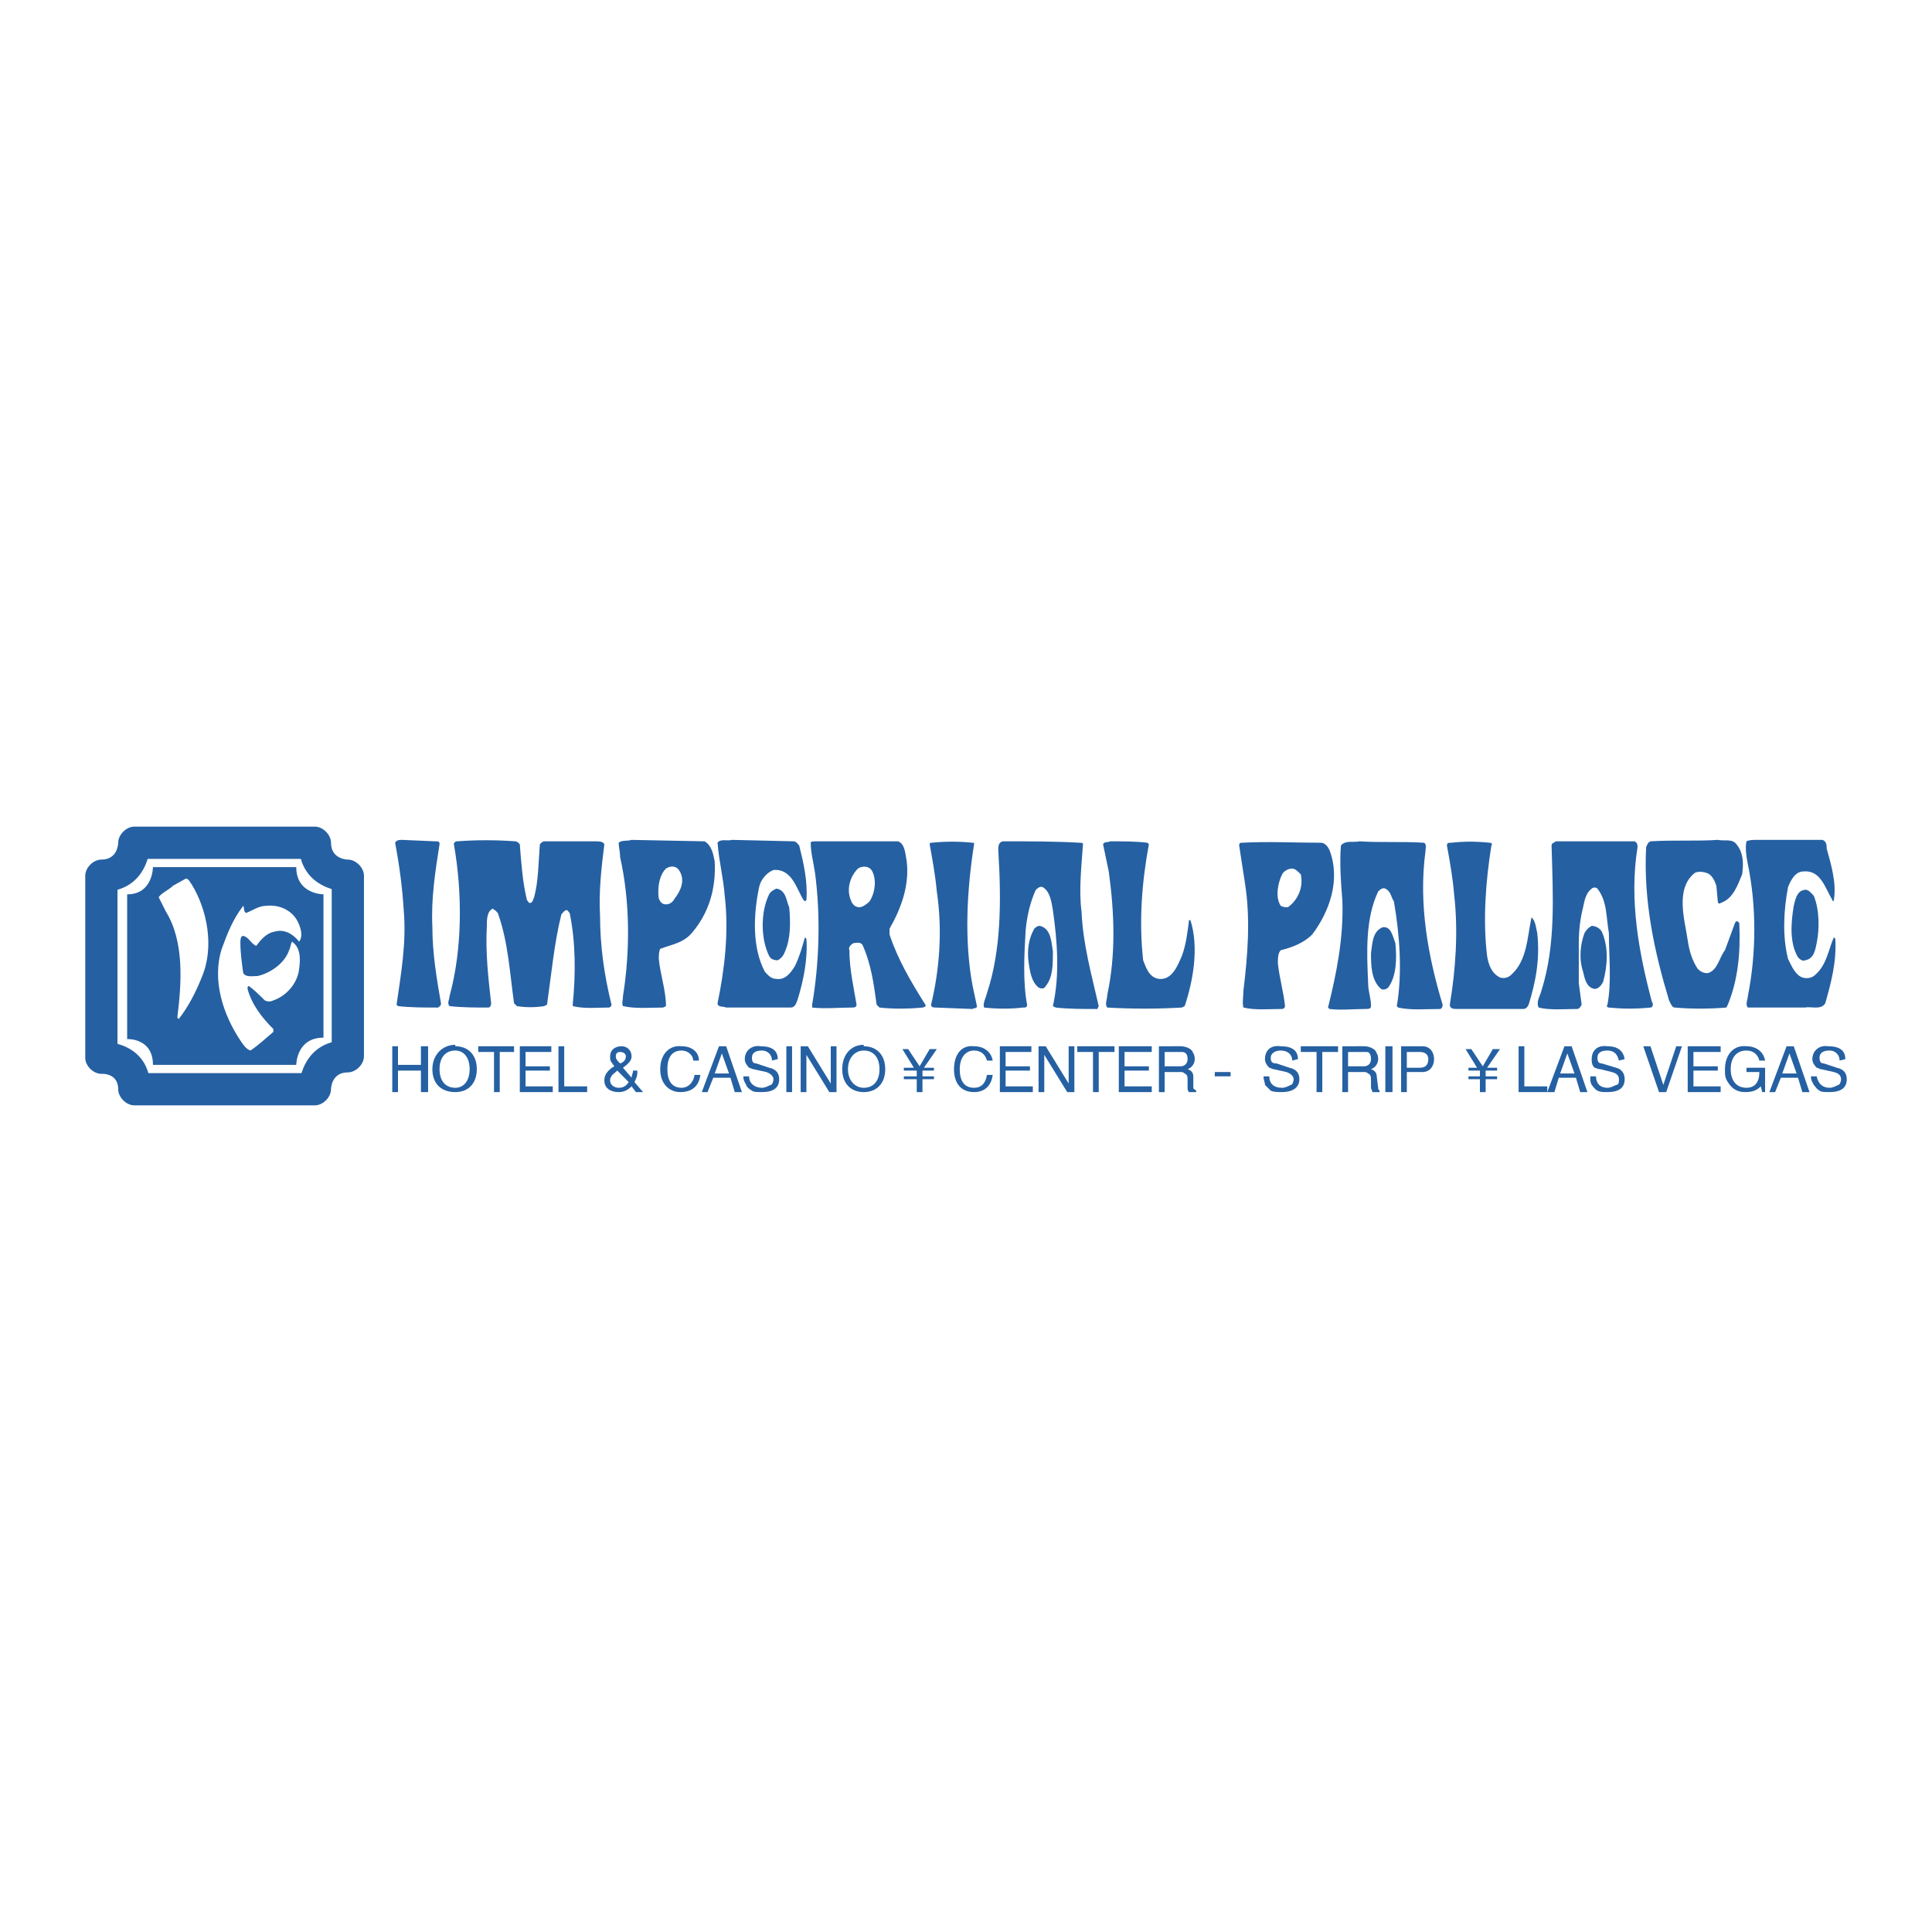 <?xml version="1.0" encoding="utf-8"?>
<!-- Generator: Adobe Illustrator 13.0.0, SVG Export Plug-In . SVG Version: 6.00 Build 14948)  -->
<!DOCTYPE svg PUBLIC "-//W3C//DTD SVG 1.0//EN" "http://www.w3.org/TR/2001/REC-SVG-20010904/DTD/svg10.dtd">
<svg version="1.0" id="Layer_1" xmlns="http://www.w3.org/2000/svg" xmlns:xlink="http://www.w3.org/1999/xlink" x="0px" y="0px"
	 width="192.756px" height="192.756px" viewBox="0 0 192.756 192.756" enable-background="new 0 0 192.756 192.756"
	 xml:space="preserve">
<g>
	<polygon fill-rule="evenodd" clip-rule="evenodd" fill="#FFFFFF" points="0,0 192.756,0 192.756,192.756 0,192.756 0,0 	"/>
	<path fill-rule="evenodd" clip-rule="evenodd" fill="#2560A2" d="M179.963,88.8c-0.715,0.143-0.857,1.001-1,1.573
		c-0.287,1.716-0.43,3.717,0.428,5.147c0.143,0.143,0.43,0.429,0.715,0.286c0.857-0.144,1.002-1.001,1.145-1.716
		c0.285-1.43,0.285-3.288-0.287-4.718C180.678,89.086,180.393,88.657,179.963,88.8L179.963,88.8z"/>
	<path fill-rule="evenodd" clip-rule="evenodd" fill="#2560A2" d="M183.107,93.661l-0.143-0.143
		c-0.572,1.287-0.715,2.859-2.002,3.86c-0.428,0.285-1,0.285-1.43,0c-0.57-0.43-0.857-1.144-1.143-1.716
		c-0.572-2.287-0.43-4.86,0-7.148c0.285-0.715,0.715-1.573,1.572-1.573c1.715-0.143,2.145,1.715,2.859,2.859
		c0,0.143,0.143,0.143,0.143,0c0.287-1.716-0.285-3.574-0.715-5.147c0-0.286,0-0.715-0.428-0.858h-6.578c-0.285,0-0.715,0-1,0.143
		c-0.143,0.715,0,1.573,0.143,2.288c0.857,4.146,0.857,8.864,0,13.154c0,0.285-0.285,0.857,0,1.143h5.719
		c0.572-0.143,1.572,0.287,2.002-0.428C182.68,98.094,183.252,95.949,183.107,93.661L183.107,93.661z"/>
	<path fill-rule="evenodd" clip-rule="evenodd" fill="#2560A2" d="M171.385,83.796c-2.145,0.143-4.432,0-6.721,0.143
		c-0.285,0.143-0.285,0.286-0.428,0.572c-0.287,5.433,0.857,10.58,2.287,15.297c0.143,0.287,0.287,0.715,0.572,0.715
		c1.572,0.143,3.432,0.143,5.146,0l0.143-0.285c1.002-2.432,1.287-5.147,1.145-8.149l-0.143-0.143
		c-0.143-0.143-0.287,0.143-0.287,0.143l-1,2.716c-0.572,0.715-0.715,2.001-1.715,2.288c-0.43,0-0.715-0.144-1.002-0.429
		c-0.572-0.857-0.857-1.858-1-2.859c-0.287-2.001-1.287-5.147,0.715-6.72c0.285-0.143,0.715-0.143,1.143,0
		c0.572,0.143,0.859,0.858,1.002,1.287l0.143,1.573c0,0.143,0.143,0.286,0.285,0.143c1.287-0.429,1.717-1.858,2.145-2.859
		c0.145-1,0.145-2.145-0.57-3.002C172.814,83.653,172.1,83.939,171.385,83.796L171.385,83.796z"/>
	<path fill-rule="evenodd" clip-rule="evenodd" fill="#2560A2" d="M163.379,84.511c0-0.143,0-0.429-0.287-0.572
		c-2.572,0-5.289,0-7.863,0c-0.143,0.143-0.428,0.143-0.428,0.429c0.143,5.147,0.428,9.865-1.002,14.44
		c-0.143,0.572-0.572,1.143-0.285,1.715c1.143,0.287,2.572,0.143,3.859,0.143c0.143,0,0.287-0.143,0.43-0.428l-0.287-2.145V94.09
		c0-1.287,0.145-2.431,0.43-3.574c0.143-0.715,0.287-1.43,0.857-1.859c0.143-0.143,0.43-0.143,0.572,0
		c1,1.287,0.857,2.859,1.145,4.432c0,2.431,0.285,4.862-0.145,7.149c-0.143,0.143,0,0.285,0.145,0.285
		c1.43,0.143,2.717,0.143,4.145,0c0.287,0,0.287-0.428,0.145-0.572C163.521,95.091,162.521,89.801,163.379,84.511L163.379,84.511z"
		/>
	<path fill-rule="evenodd" clip-rule="evenodd" fill="#2560A2" d="M159.805,92.946c-0.145-0.286-0.572-0.572-1.002-0.572
		c-0.285,0.143-0.57,0.429-0.715,0.715c-0.428,1.144-0.572,2.573-0.143,3.86c0.143,0.572,0.287,1.574,1.145,1.717
		c0.428,0,0.715-0.43,0.857-0.715C160.375,96.378,160.52,94.519,159.805,92.946L159.805,92.946z"/>
	<path fill-rule="evenodd" clip-rule="evenodd" fill="#2560A2" d="M153.371,93.089c-0.145-0.572-0.145-1.144-0.572-1.573
		c-0.43,2.002-0.43,4.29-2.002,5.719c-0.285,0.286-0.715,0.429-1.145,0.286c-0.857-0.429-1.143-1.287-1.285-2.145
		c-0.43-3.574-0.145-7.435,0.428-11.009c0.143-0.143,0-0.286-0.143-0.286c-1.43-0.143-2.574-0.143-3.859,0
		c-0.287,0-0.43,0-0.43,0.286c0.285,1.573,0.572,3.146,0.715,4.861c0.43,3.717,0.143,7.578-0.43,11.009
		c0,0.428,0.43,0.428,0.715,0.428h6.578c0.285,0,0.428-0.143,0.57-0.428C153.227,97.951,153.656,95.663,153.371,93.089
		L153.371,93.089z"/>
	<path fill-rule="evenodd" clip-rule="evenodd" fill="#2560A2" d="M142.219,84.94c0-0.286,0.143-0.715-0.143-0.858
		c-2.145-0.143-4.289,0-6.434-0.143c-0.572,0.143-1.43-0.143-1.859,0.429c-0.143,1.716,0,3.717,0.143,5.433
		c0.143,3.717-0.572,7.292-1.43,10.722l0.143,0.143c1.145,0.145,2.432,0,3.576,0c0.285,0,0.57,0,0.57-0.285
		c0-0.857-0.285-1.43-0.285-2.287c-0.143-3.146-0.285-6.434,1-9.15c0.143-0.143,0.43-0.429,0.715-0.286
		c0.572,0.286,0.572,0.858,0.857,1.287c0.572,3.289,0.859,7.149,0.287,10.437l0.143,0.143c1.287,0.287,2.717,0.143,4.146,0.143
		c0.143,0,0.285-0.143,0.285-0.428C142.504,95.52,141.504,90.23,142.219,84.94L142.219,84.94z"/>
	<path fill-rule="evenodd" clip-rule="evenodd" fill="#2560A2" d="M137.93,92.518c-1.002,0.429-1.002,1.573-1.145,2.574
		c0,1.144,0,2.715,1.002,3.575c0.285,0.143,0.57,0,0.715-0.143c0.857-1.145,0.857-3.003,0.715-4.433
		C138.93,93.375,138.787,92.375,137.93,92.518L137.93,92.518z"/>
	<path fill-rule="evenodd" clip-rule="evenodd" fill="#2560A2" d="M127.779,94.805c1.143-0.286,2.287-0.715,3.145-1.573
		c1.715-2.288,2.859-5.433,1.715-8.436c-0.143-0.286-0.428-0.715-0.857-0.715c-2.572,0-5.289-0.143-7.863,0
		c-0.143,0-0.285,0-0.285,0.286l0.572,3.717c0.57,3.574,0.285,7.148-0.145,10.723c0,0.572-0.143,1.287,0,1.715
		c1.145,0.287,2.574,0.143,3.861,0.143c0.143,0,0.285-0.143,0.285-0.285c-0.143-1.43-0.572-2.859-0.715-4.289
		C127.492,95.663,127.492,95.091,127.779,94.805L127.779,94.805z M127.922,87.228c0.143-0.286,0.572-0.572,1-0.572
		c0.287,0,0.572,0.286,0.857,0.572c0.287,1.287-0.285,2.574-1.285,3.289c-0.287,0-0.43,0-0.715-0.143
		C127.207,89.515,127.492,88.085,127.922,87.228L127.922,87.228z"/>
	<path fill-rule="evenodd" clip-rule="evenodd" fill="#2560A2" d="M118.629,91.803c-0.143,1.144-0.287,2.43-0.715,3.574
		c-0.43,1.001-1.002,2.43-2.289,2.287c-1-0.143-1.285-1.144-1.572-1.858c-0.428-3.86-0.143-7.721,0.572-11.581l-0.143-0.143
		c-1.145-0.143-2.432-0.143-3.717-0.143c-0.287,0.143-0.572,0-0.715,0.286l0.57,2.717c0.572,4.146,0.715,8.292-0.143,12.294
		c0,0.43-0.285,1.002,0,1.287c2.432,0.143,5.004,0.143,7.436,0l0.285-0.143c0.857-2.574,1.43-5.862,0.572-8.578H118.629
		L118.629,91.803z"/>
	<path fill-rule="evenodd" clip-rule="evenodd" fill="#2560A2" d="M108.049,84.225c0-0.143-0.143-0.143-0.287-0.143
		c-2.43-0.143-5.146-0.143-7.719-0.143c-0.572,0.143-0.43,0.857-0.43,1.144c0.285,4.718,0.285,9.722-1.145,14.011
		c-0.143,0.572-0.428,1.002-0.285,1.43c1.287,0.143,2.717,0.143,3.859,0c0.287,0,0.43,0,0.43-0.285
		c-0.43-2.287-0.285-5.004-0.143-7.435c0.143-1.43,0.428-2.717,1-4.003c0.143-0.143,0.43-0.429,0.715-0.286
		c0.715,0.429,0.857,1.429,1.002,2.288c0.428,3.002,0.715,6.433,0,9.579l0.285,0.143c1.287,0.143,2.717,0.143,4.146,0.143
		l0.143-0.285c-0.715-3.146-1.572-6.148-1.715-9.436C107.619,88.8,107.906,86.37,108.049,84.225L108.049,84.225z"/>
	<path fill-rule="evenodd" clip-rule="evenodd" fill="#2560A2" d="M103.76,92.375c-0.287,0-0.43,0.143-0.572,0.286
		c-0.572,1-0.715,2.145-0.572,3.288c0.143,1,0.287,2.002,1.002,2.575c0.285,0.143,0.57,0.143,0.715-0.145
		c0.715-0.857,0.715-2.144,0.715-3.431C104.902,94.09,104.902,92.661,103.76,92.375L103.76,92.375z"/>
	<path fill-rule="evenodd" clip-rule="evenodd" fill="#2560A2" d="M97.183,84.225c0-0.143,0-0.143-0.143-0.143
		c-1.287-0.143-2.716-0.143-4.146,0c0,0-0.143,0-0.143,0.143c0.286,1.573,0.572,3.146,0.715,4.718
		c0.572,3.86,0.286,7.72-0.572,11.295c0,0.285,0.286,0.285,0.429,0.285l3.717,0.143c0.143-0.143,0.429,0,0.429-0.285l-0.429-2.002
		C96.182,93.804,96.468,88.8,97.183,84.225L97.183,84.225z"/>
	<path fill-rule="evenodd" clip-rule="evenodd" fill="#2560A2" d="M88.748,93.232v-0.572c1.144-2.002,2.001-4.29,1.715-6.72
		c-0.143-0.715-0.143-1.716-0.857-2.001h-8.149c-0.286,0-0.572,0-0.572,0.143c0,1.001,0.286,2.002,0.429,3.002
		c0.572,4.289,0.429,9.007-0.286,13.154v0.285c1.287,0.143,2.717,0,4.003,0c0.143,0,0.429,0,0.429-0.285
		c-0.286-1.715-0.715-3.575-0.715-5.433c-0.143-0.286,0.143-0.572,0.429-0.715c0.286,0,0.572-0.143,0.858,0.143
		c0.857,1.859,1.144,3.861,1.429,6.005l0.286,0.285c1.287,0.143,2.859,0.143,4.289,0c0.143,0,0.429-0.143,0.286-0.285
		C90.892,97.951,89.605,95.806,88.748,93.232L88.748,93.232z M86.746,89.944c-0.286,0.286-0.715,0.572-1.001,0.572
		c-0.429,0-0.715-0.286-0.858-0.715c-0.429-1.001-0.143-2.288,0.715-3.146c0.429-0.286,1.144-0.286,1.43,0.286
		C87.46,87.799,87.318,89.086,86.746,89.944L86.746,89.944z"/>
	<path fill-rule="evenodd" clip-rule="evenodd" fill="#2560A2" d="M77.453,88.657c-0.286,0.143-0.572,0.286-0.715,0.572
		c-0.858,1.716-0.858,4.432,0,6.148c0.143,0.286,0.429,0.429,0.858,0.429c0.286-0.144,0.572-0.429,0.715-0.858
		c0.572-1.287,0.572-2.859,0.429-4.432C78.454,89.944,78.454,88.8,77.453,88.657L77.453,88.657z"/>
	<path fill-rule="evenodd" clip-rule="evenodd" fill="#2560A2" d="M80.312,93.519c-0.286,1-0.572,2.001-1.001,2.859
		c-0.429,0.715-1,1.429-1.858,1.286c-0.572,0-0.858-0.429-1.144-0.715c-1.287-2.43-1.144-5.718-0.572-8.435
		c0.143-0.715,0.715-1.43,1.43-1.716c1.858-0.143,2.288,1.858,3.002,3.002c0.143,0.143,0.143,0.143,0.286,0
		c0.143-1.859-0.286-3.717-0.715-5.433c-0.143-0.143-0.286-0.429-0.572-0.429l-6.148-0.143c-0.429,0.143-1.144-0.143-1.43,0.286
		c0.143,1.859,0.572,3.432,0.715,5.29c0.429,3.574,0,7.292-0.715,10.724c0,0.428,0.572,0.285,0.858,0.428h6.434
		c0.429,0,0.572-0.428,0.715-0.857c0.572-1.859,1.001-4.003,0.858-6.005L80.312,93.519L80.312,93.519z"/>
	<path fill-rule="evenodd" clip-rule="evenodd" fill="#2560A2" d="M70.304,83.939l-7.292-0.143c-0.429,0.143-1,0-1.287,0.286
		c0,0.429,0.143,0.858,0.143,1.43c1.001,4.432,1.001,9.436,0.286,13.869c0,0.428-0.143,0.715,0,1
		c1.287,0.285,2.716,0.143,4.003,0.143l0.286-0.143c0-1.572-0.572-3.146-0.715-4.718c0-0.286,0-0.715,0.143-1
		c1.144-0.429,2.288-0.572,3.146-1.573c1.715-2.001,2.43-4.432,2.288-7.148C71.162,85.226,71.019,84.368,70.304,83.939
		L70.304,83.939z M67.302,89.658c-0.143,0.286-0.429,0.572-0.858,0.572c-0.429,0-0.572-0.286-0.715-0.572
		c-0.143-1.001,0-2.288,0.715-3.002c0.429-0.286,1.001-0.286,1.287,0.143C68.445,87.799,67.874,88.943,67.302,89.658L67.302,89.658z
		"/>
	<path fill-rule="evenodd" clip-rule="evenodd" fill="#2560A2" d="M60.296,84.225c-0.143-0.286-0.572-0.286-0.858-0.286h-5.147
		c-0.143,0-0.286,0.143-0.429,0.286c-0.143,1.859-0.143,3.717-0.572,5.29c-0.143,0.286-0.143,0.572-0.429,0.572
		c-0.143,0-0.143-0.143-0.286-0.286c-0.429-1.716-0.572-3.717-0.715-5.576c-0.143-0.143-0.286-0.286-0.429-0.286
		c-2.002-0.143-3.86-0.143-5.862,0c-0.143,0-0.286,0.143-0.286,0.286c0.858,4.861,0.858,10.437-0.429,15.156
		c0,0.285-0.286,0.715,0,1c1.287,0.143,2.573,0.143,3.86,0.143c0.143,0,0.286-0.143,0.286-0.428
		c-0.286-2.574-0.572-5.004-0.429-7.721c0-0.572,0-1.43,0.572-1.716c0.286,0.144,0.572,0.429,0.572,0.572
		c1.001,2.859,1.144,5.862,1.573,8.865l0.286,0.285c0.858,0.143,1.859,0.143,2.717,0l0.286-0.143
		c0.429-3.003,0.715-6.148,1.43-9.007c0.143-0.143,0.286-0.429,0.571-0.429c0.144,0.143,0.286,0.286,0.286,0.429
		c0.572,2.859,0.572,6.004,0.286,8.865v0.285c1.144,0.285,2.431,0.143,3.574,0.143c0.143,0,0.286-0.143,0.286-0.285
		c-0.715-2.859-1.144-5.862-1.144-8.865C59.725,88.943,60.01,86.513,60.296,84.225L60.296,84.225z"/>
	<path fill-rule="evenodd" clip-rule="evenodd" fill="#2560A2" d="M43.854,84.225c0-0.286-0.143-0.286-0.429-0.286l-3.288-0.143
		c-0.286,0-0.572,0-0.715,0.286c0.429,2.288,0.715,4.433,0.858,6.72c0.286,3.288-0.286,6.433-0.715,9.436l0.143,0.143
		c1.287,0.143,2.573,0.143,4.003,0.143c0.143-0.143,0.286-0.143,0.286-0.428c-0.429-2.432-0.858-5.004-0.858-7.578
		C42.997,89.658,43.425,86.942,43.854,84.225L43.854,84.225z"/>
	<polygon fill-rule="evenodd" clip-rule="evenodd" fill="#2560A2" points="39.136,104.385 39.136,108.959 39.708,108.959 
		39.708,106.814 41.996,106.814 41.996,108.959 42.711,108.959 42.711,104.385 41.996,104.385 41.996,106.242 39.708,106.242 
		39.708,104.385 39.136,104.385 	"/>
	<path fill-rule="evenodd" clip-rule="evenodd" fill="#2560A2" d="M45.427,104.24c-1.287,0-2.288,1.002-2.288,2.432
		s0.858,2.287,2.288,2.287c1.287,0,2.145-0.857,2.145-2.287s-0.858-2.287-2.145-2.287V104.24L45.427,104.24z M45.427,104.812
		c0.858,0,1.43,0.715,1.43,1.859s-0.572,1.857-1.43,1.857c-1.001,0-1.573-0.713-1.573-1.857S44.426,104.812,45.427,104.812
		L45.427,104.812L45.427,104.812z"/>
	<polygon fill-rule="evenodd" clip-rule="evenodd" fill="#2560A2" points="47.715,104.385 47.715,104.955 49.288,104.955 
		49.288,108.959 49.859,108.959 49.859,104.955 51.289,104.955 51.289,104.385 47.715,104.385 	"/>
	<polygon fill-rule="evenodd" clip-rule="evenodd" fill="#2560A2" points="51.861,104.385 51.861,108.959 55.149,108.959 
		55.149,108.387 52.433,108.387 52.433,106.814 54.863,106.814 54.863,106.387 52.433,106.387 52.433,104.955 55.006,104.955 
		55.006,104.385 51.861,104.385 	"/>
	<polygon fill-rule="evenodd" clip-rule="evenodd" fill="#2560A2" points="55.721,104.385 55.721,108.959 58.581,108.959 
		58.581,108.387 56.293,108.387 56.293,104.385 55.721,104.385 	"/>
	<path fill-rule="evenodd" clip-rule="evenodd" fill="#2560A2" d="M62.155,106.529c0.572-0.43,0.858-0.715,0.858-1.145
		c0-0.572-0.429-1-1-1c-0.715,0-1.144,0.428-1.144,1c0,0.43,0,0.43,0.429,1.002l0,0l0,0c-0.286,0.143-0.429,0.285-0.572,0.428
		c-0.286,0.287-0.429,0.572-0.429,1.002c0,0.713,0.572,1.143,1.43,1.143c0.429,0,0.858-0.143,1.287-0.572l0.429,0.572h0.715
		l-0.857-1c0.286-0.572,0.286-0.715,0.286-1.145h-0.429c0,0.287-0.143,0.43-0.143,0.715L62.155,106.529L62.155,106.529z
		 M61.869,106.1c-0.286-0.285-0.429-0.43-0.429-0.715s0.143-0.43,0.429-0.43c0.286,0,0.572,0.145,0.572,0.43
		S62.298,105.957,61.869,106.1L61.869,106.1L61.869,106.1z M61.583,106.814l1.144,1.145c-0.286,0.428-0.572,0.57-1,0.57
		c-0.429,0-0.858-0.285-0.858-0.713c0-0.145,0-0.287,0.143-0.43C61.011,107.244,61.297,107.102,61.583,106.814L61.583,106.814
		L61.583,106.814z"/>
	<path fill-rule="evenodd" clip-rule="evenodd" fill="#2560A2" d="M69.732,105.814c0-0.859-0.715-1.43-1.716-1.43
		c-1.287-0.145-2.145,0.857-2.145,2.287s0.858,2.287,2.001,2.287c1.144,0,1.859-0.572,2.002-1.715h-0.572
		c-0.143,0.857-0.714,1.285-1.287,1.285c-1.001,0-1.43-0.713-1.43-1.857s0.429-1.859,1.43-1.859c0.572,0,1.144,0.43,1.144,1.002
		H69.732L69.732,105.814z"/>
	<path fill-rule="evenodd" clip-rule="evenodd" fill="#2560A2" d="M71.734,104.385l-1.716,4.574h0.572l0.572-1.43h1.716l0.429,1.43
		h0.715l-1.573-4.574H71.734L71.734,104.385z M72.02,105.1l0.715,2.002h-1.429L72.02,105.1L72.02,105.1z"/>
	<path fill-rule="evenodd" clip-rule="evenodd" fill="#2560A2" d="M77.596,105.67c0-0.857-0.572-1.285-1.716-1.285
		c-0.858-0.145-1.573,0.428-1.573,1.285c0,0.287,0.144,0.572,0.429,0.859c0.143,0,0.286,0.143,0.429,0.143l1.287,0.285
		c0.429,0.145,0.715,0.43,0.715,0.715c0,0.287-0.143,0.572-0.286,0.572c-0.286,0.143-0.572,0.285-0.858,0.285
		c-0.715,0-1.287-0.428-1.287-1.143h-0.572c0,0.43,0.143,0.572,0.286,0.857c0,0.143,0.286,0.43,0.571,0.572
		c0.144,0.143,0.572,0.143,1.001,0.143c1.144,0,1.716-0.43,1.716-1.287c0-0.57-0.286-1-1.001-1.143l-1.287-0.43
		c-0.286,0-0.429-0.143-0.429-0.572c0-0.428,0.286-0.715,1.001-0.715c0.572,0,1.001,0.43,1.001,1.002L77.596,105.67L77.596,105.67z"
		/>
	<polygon fill-rule="evenodd" clip-rule="evenodd" fill="#2560A2" points="78.454,104.385 78.454,108.959 79.025,108.959 
		79.025,104.385 78.454,104.385 	"/>
	<polygon fill-rule="evenodd" clip-rule="evenodd" fill="#2560A2" points="79.883,104.385 79.883,108.959 80.455,108.959 
		80.455,105.242 82.743,108.959 83.458,108.959 83.458,104.385 82.886,104.385 82.886,108.102 80.598,104.385 79.883,104.385 	"/>
	<path fill-rule="evenodd" clip-rule="evenodd" fill="#2560A2" d="M86.174,104.24c-1.287,0-2.144,1.002-2.144,2.432
		s0.857,2.287,2.144,2.287s2.145-0.857,2.145-2.287s-0.858-2.287-2.145-2.287V104.24L86.174,104.24z M86.174,104.812
		c1.001,0,1.573,0.715,1.573,1.859s-0.572,1.857-1.573,1.857c-0.858,0-1.573-0.713-1.573-1.857S85.316,104.812,86.174,104.812
		L86.174,104.812L86.174,104.812z"/>
	<polygon fill-rule="evenodd" clip-rule="evenodd" fill="#2560A2" points="90.034,104.67 91.178,106.529 90.177,106.529 
		90.177,106.814 91.464,106.814 91.464,107.387 90.177,107.387 90.177,107.672 91.464,107.672 91.464,108.959 92.036,108.959 
		92.036,107.672 93.18,107.672 93.18,107.387 92.036,107.387 92.036,106.814 93.18,106.814 93.18,106.529 92.179,106.529 
		93.465,104.67 92.75,104.67 91.75,106.387 90.606,104.67 90.034,104.67 	"/>
	<path fill-rule="evenodd" clip-rule="evenodd" fill="#2560A2" d="M99.041,105.814c-0.143-0.859-0.857-1.43-1.858-1.43
		c-1.287-0.145-2.001,0.857-2.001,2.287s0.715,2.287,2.001,2.287c1.001,0,1.716-0.572,1.858-1.715h-0.572
		c-0.143,0.857-0.571,1.285-1.286,1.285c-1,0-1.43-0.713-1.43-1.857s0.572-1.859,1.43-1.859c0.715,0,1.144,0.43,1.286,1.002H99.041
		L99.041,105.814z"/>
	<polygon fill-rule="evenodd" clip-rule="evenodd" fill="#2560A2" points="99.756,104.385 99.756,108.959 103.045,108.959 
		103.045,108.387 100.328,108.387 100.328,106.814 102.758,106.814 102.758,106.387 100.328,106.387 100.328,104.955 
		102.902,104.955 102.902,104.385 99.756,104.385 	"/>
	<polygon fill-rule="evenodd" clip-rule="evenodd" fill="#2560A2" points="103.617,104.385 103.617,108.959 104.188,108.959 
		104.188,105.242 106.477,108.959 107.191,108.959 107.191,104.385 106.619,104.385 106.619,108.102 104.332,104.385 
		103.617,104.385 	"/>
	<polygon fill-rule="evenodd" clip-rule="evenodd" fill="#2560A2" points="107.477,104.385 107.477,104.955 109.049,104.955 
		109.049,108.959 109.621,108.959 109.621,104.955 111.193,104.955 111.193,104.385 107.477,104.385 	"/>
	<polygon fill-rule="evenodd" clip-rule="evenodd" fill="#2560A2" points="111.623,104.385 111.623,108.959 114.91,108.959 
		114.91,108.387 112.195,108.387 112.195,106.814 114.625,106.814 114.625,106.387 112.195,106.387 112.195,104.955 114.91,104.955 
		114.91,104.385 111.623,104.385 	"/>
	<path fill-rule="evenodd" clip-rule="evenodd" fill="#2560A2" d="M115.625,104.385v4.574h0.572v-2.002h1.574
		c0.143,0,0.285,0,0.428,0.145c0.287,0.143,0.287,0.285,0.287,0.857c0,0.143,0,0.285,0,0.285v0.285c0,0.145,0,0.287,0.143,0.43
		h0.715v-0.143c-0.143-0.143-0.287-0.143-0.287-0.287v-1.143c0-0.285-0.143-0.572-0.57-0.715c0.428-0.143,0.715-0.572,0.715-1.002
		c0-0.428-0.145-0.57-0.287-0.857c-0.285-0.285-0.715-0.428-1.143-0.428H115.625L115.625,104.385z M116.197,104.955h1.574l0,0h0.143
		c0.428,0,0.572,0.287,0.572,0.715c0,0.43-0.287,0.717-0.715,0.717h-1.574V104.955L116.197,104.955z"/>
	<polygon fill-rule="evenodd" clip-rule="evenodd" fill="#2560A2" points="121.201,106.957 121.201,107.387 122.775,107.387 
		122.775,106.957 121.201,106.957 	"/>
	<path fill-rule="evenodd" clip-rule="evenodd" fill="#2560A2" d="M129.494,105.67c0-0.857-0.572-1.285-1.715-1.285
		c-1.002-0.145-1.574,0.428-1.574,1.285c0,0.287,0.145,0.572,0.43,0.859c0.143,0,0.285,0.143,0.43,0.143l1.285,0.285
		c0.43,0.145,0.715,0.43,0.715,0.715c0,0.287-0.143,0.572-0.285,0.572c-0.285,0.143-0.572,0.285-0.857,0.285
		c-0.857,0-1.287-0.428-1.287-1.143h-0.572c0,0.43,0.143,0.572,0.143,0.857c0.145,0.143,0.43,0.43,0.572,0.572
		c0.287,0.143,0.715,0.143,1.145,0.143c1,0,1.715-0.43,1.715-1.287c0-0.57-0.285-1-1-1.143l-1.287-0.43
		c-0.43,0-0.572-0.143-0.572-0.572c0-0.428,0.43-0.715,1.002-0.715c0.715,0,1.143,0.43,1.143,1.002L129.494,105.67L129.494,105.67z"
		/>
	<polygon fill-rule="evenodd" clip-rule="evenodd" fill="#2560A2" points="129.779,104.385 129.779,104.955 131.354,104.955 
		131.354,108.959 131.926,108.959 131.926,104.955 133.498,104.955 133.498,104.385 129.779,104.385 	"/>
	<path fill-rule="evenodd" clip-rule="evenodd" fill="#2560A2" d="M133.926,104.385v4.574h0.572v-2.002h1.572
		c0.145,0,0.287,0,0.43,0.145c0.285,0.143,0.285,0.285,0.285,0.857c0,0.143,0,0.285,0,0.285v0.285c0,0.145,0.143,0.287,0.143,0.43
		h0.715v-0.143c-0.143-0.143-0.143-0.143-0.143-0.287l-0.143-1.143c0-0.285-0.143-0.572-0.572-0.715
		c0.43-0.143,0.715-0.572,0.715-1.002c0-0.428-0.143-0.57-0.285-0.857c-0.287-0.285-0.715-0.428-1.145-0.428H133.926
		L133.926,104.385z M134.498,104.955h1.572l0,0h0.287c0.285,0,0.428,0.287,0.428,0.715c0,0.43-0.285,0.717-0.715,0.717h-1.572
		V104.955L134.498,104.955z"/>
	<polygon fill-rule="evenodd" clip-rule="evenodd" fill="#2560A2" points="138.215,104.385 138.215,108.959 138.93,108.959 
		138.93,104.385 138.215,104.385 	"/>
	<path fill-rule="evenodd" clip-rule="evenodd" fill="#2560A2" d="M139.789,104.385v4.574h0.57v-2.002h1.572
		c0.715,0,1.145-0.57,1.145-1.287c0-0.715-0.43-1.285-1.145-1.285h-0.143H139.789L139.789,104.385z M140.359,106.529v-1.574h1.287
		c0.572,0,0.857,0.287,0.857,0.715c0,0.572-0.285,0.859-0.857,0.859H140.359L140.359,106.529z"/>
	<polygon fill-rule="evenodd" clip-rule="evenodd" fill="#2560A2" points="146.223,104.67 147.365,106.529 146.508,106.529 
		146.508,106.814 147.652,106.814 147.652,107.387 146.508,107.387 146.508,107.672 147.652,107.672 147.652,108.959 
		148.223,108.959 148.223,107.672 149.367,107.672 149.367,107.387 148.223,107.387 148.223,106.814 149.367,106.814 
		149.367,106.529 148.367,106.529 149.652,104.67 148.938,104.67 147.938,106.387 146.793,104.67 146.223,104.67 	"/>
	<polygon fill-rule="evenodd" clip-rule="evenodd" fill="#2560A2" points="151.512,104.385 151.512,108.959 154.371,108.959 
		154.371,108.387 152.084,108.387 152.084,104.385 151.512,104.385 	"/>
	<path fill-rule="evenodd" clip-rule="evenodd" fill="#2560A2" d="M156.086,104.385l-1.715,4.574h0.715l0.43-1.43h1.715l0.43,1.43
		h0.715l-1.574-4.574H156.086L156.086,104.385z M156.373,105.1l0.715,2.002h-1.43L156.373,105.1L156.373,105.1z"/>
	<path fill-rule="evenodd" clip-rule="evenodd" fill="#2560A2" d="M162.092,105.67c-0.143-0.857-0.715-1.285-1.717-1.285
		c-1-0.145-1.572,0.428-1.572,1.285c0,0.287,0,0.572,0.287,0.859c0.143,0,0.285,0.143,0.57,0.143l1.145,0.285
		c0.572,0.145,0.715,0.43,0.715,0.715c0,0.287,0,0.572-0.285,0.572c-0.287,0.143-0.572,0.285-0.859,0.285
		c-0.715,0-1.143-0.428-1.143-1.143h-0.572c0,0.43,0,0.572,0.143,0.857c0.143,0.143,0.287,0.43,0.572,0.572s0.572,0.143,1,0.143
		c1.145,0,1.717-0.43,1.717-1.287c0-0.57-0.285-1-0.857-1.143l-1.43-0.43c-0.287,0-0.43-0.143-0.43-0.572
		c0-0.428,0.285-0.715,1-0.715s1.002,0.43,1.145,1.002L162.092,105.67L162.092,105.67z"/>
	<polygon fill-rule="evenodd" clip-rule="evenodd" fill="#2560A2" points="163.949,104.385 165.523,108.959 166.238,108.959 
		167.811,104.385 167.238,104.385 165.951,108.244 164.664,104.385 163.949,104.385 	"/>
	<polygon fill-rule="evenodd" clip-rule="evenodd" fill="#2560A2" points="168.383,104.385 168.383,108.959 171.67,108.959 
		171.67,108.387 168.955,108.387 168.955,106.814 171.385,106.814 171.385,106.387 168.955,106.387 168.955,104.955 171.67,104.955 
		171.67,104.385 168.383,104.385 	"/>
	<path fill-rule="evenodd" clip-rule="evenodd" fill="#2560A2" d="M176.104,105.814c-0.145-0.859-0.859-1.43-1.859-1.43
		c-1.287-0.145-2.145,0.857-2.145,2.287c0,0.572,0,0.857,0.285,1.287c0.43,0.715,1.002,1,1.717,1s1.143-0.143,1.572-0.572
		l0.143,0.572h0.287v-2.43h-1.859v0.428h1.287c0,1.002-0.43,1.572-1.287,1.572c-1,0-1.572-0.713-1.572-1.857
		s0.572-1.859,1.572-1.859c0.715,0,1.145,0.43,1.287,1.002H176.104L176.104,105.814z"/>
	<path fill-rule="evenodd" clip-rule="evenodd" fill="#2560A2" d="M178.248,104.385l-1.717,4.574h0.572l0.572-1.43h1.715l0.43,1.43
		h0.715l-1.572-4.574H178.248L178.248,104.385z M178.533,105.1l0.715,2.002h-1.43L178.533,105.1L178.533,105.1z"/>
	<path fill-rule="evenodd" clip-rule="evenodd" fill="#2560A2" d="M184.109,105.67c0-0.857-0.572-1.285-1.717-1.285
		c-0.857-0.145-1.572,0.428-1.572,1.285c0,0.287,0.143,0.572,0.43,0.859c0.143,0,0.285,0.143,0.428,0.143l1.287,0.285
		c0.572,0.145,0.715,0.43,0.715,0.715c0,0.287-0.143,0.572-0.285,0.572c-0.287,0.143-0.572,0.285-0.857,0.285
		c-0.715,0-1.145-0.428-1.287-1.143h-0.572c0,0.43,0.143,0.572,0.285,0.857c0.145,0.143,0.287,0.43,0.572,0.572
		c0.143,0.143,0.572,0.143,1.002,0.143c1.143,0,1.715-0.43,1.715-1.287c0-0.57-0.285-1-1-1.143l-1.287-0.43
		c-0.287,0-0.43-0.143-0.43-0.572c0-0.428,0.287-0.715,1.002-0.715c0.57,0,1,0.43,1,1.002L184.109,105.67L184.109,105.67z"/>
	<path fill="#2560A2" d="M30.015,85.691H14.737c-0.354,1.14-1.162,2.557-3.015,3.081v15.372c1.154,0.32,2.56,1.088,3.081,2.92
		h15.279c0.354-1.139,1.164-2.555,3.013-3.08V88.706C31.956,88.352,30.539,87.542,30.015,85.691L30.015,85.691z M13.402,82.473
		h18.014c0.804,0,1.609,0.805,1.609,1.609c0,1.679,1.674,1.679,1.679,1.679c0.804,0,1.609,0.805,1.609,1.609v18.014
		c0,0.805-0.805,1.609-1.609,1.609c-1.679,0-1.679,1.674-1.679,1.68c0,0.803-0.805,1.609-1.609,1.609H13.402
		c-0.805,0-1.609-0.807-1.609-1.609c0-1.605-1.581-1.537-1.584-1.537c-0.85,0.051-1.704-0.756-1.704-1.609V87.371
		c0-0.804,0.805-1.609,1.609-1.609c1.679,0,1.679-1.674,1.679-1.679C11.792,83.278,12.597,82.473,13.402,82.473L13.402,82.473z"/>
	<path fill-rule="evenodd" clip-rule="evenodd" fill="#2560A2" d="M32.274,89.229c0,0-2.717,0-2.717-2.716H15.26
		c0,0,0,2.716-2.573,2.716v14.441c0,0,2.573-0.143,2.573,2.572h14.297c0,0,0-2.715,2.717-2.715V89.229L32.274,89.229z
		 M20.122,97.521c-0.572,1.43-1.287,2.859-2.288,4.146l-0.143-0.143c0.429-3.432,0.715-7.578-1.144-10.581l-0.715-1.43
		c0.286-0.429,1.001-0.715,1.43-1.144l1.287-0.715c0.286,0,0.429,0.429,0.572,0.572C20.693,90.802,21.408,94.519,20.122,97.521
		L20.122,97.521z M24.268,97.093c0.286,0.429,0.858,0.286,1.43,0.286c1.287-0.286,2.716-1.287,3.146-2.574
		c0.143-0.286,0.143-0.572,0.286-0.858c0.858,0.572,0.858,1.715,0.715,2.716c-0.143,1.43-1.287,2.717-2.573,3.145
		c-0.286,0.143-0.572,0.143-0.858,0c-0.572-0.572-1.001-1-1.573-1.43c-0.143,0-0.143,0.145-0.143,0.287
		c0.429,1.572,1.43,2.859,2.574,4.002v0.287c-0.858,0.715-1.43,1.285-2.288,1.857c-0.429-0.143-0.715-0.572-1.001-1
		c-1.715-2.574-2.859-6.006-1.858-9.15c0.572-1.573,1.144-3.002,2.145-4.289c0.143,0.286,0,0.572,0.286,0.715
		c0.714-0.286,1.287-0.715,2.001-0.715c1.287-0.143,2.573,0.429,3.146,1.573c0.286,0.572,0.571,1.43,0.143,2.001
		c-0.572-0.715-1.43-1.287-2.43-1.001c-0.858,0.143-1.43,0.858-1.859,1.43c-0.572-0.286-0.715-0.858-1.287-1.001
		c-0.286,0-0.286,0.429-0.286,0.715C23.981,94.948,24.125,96.092,24.268,97.093L24.268,97.093z"/>
</g>
</svg>
